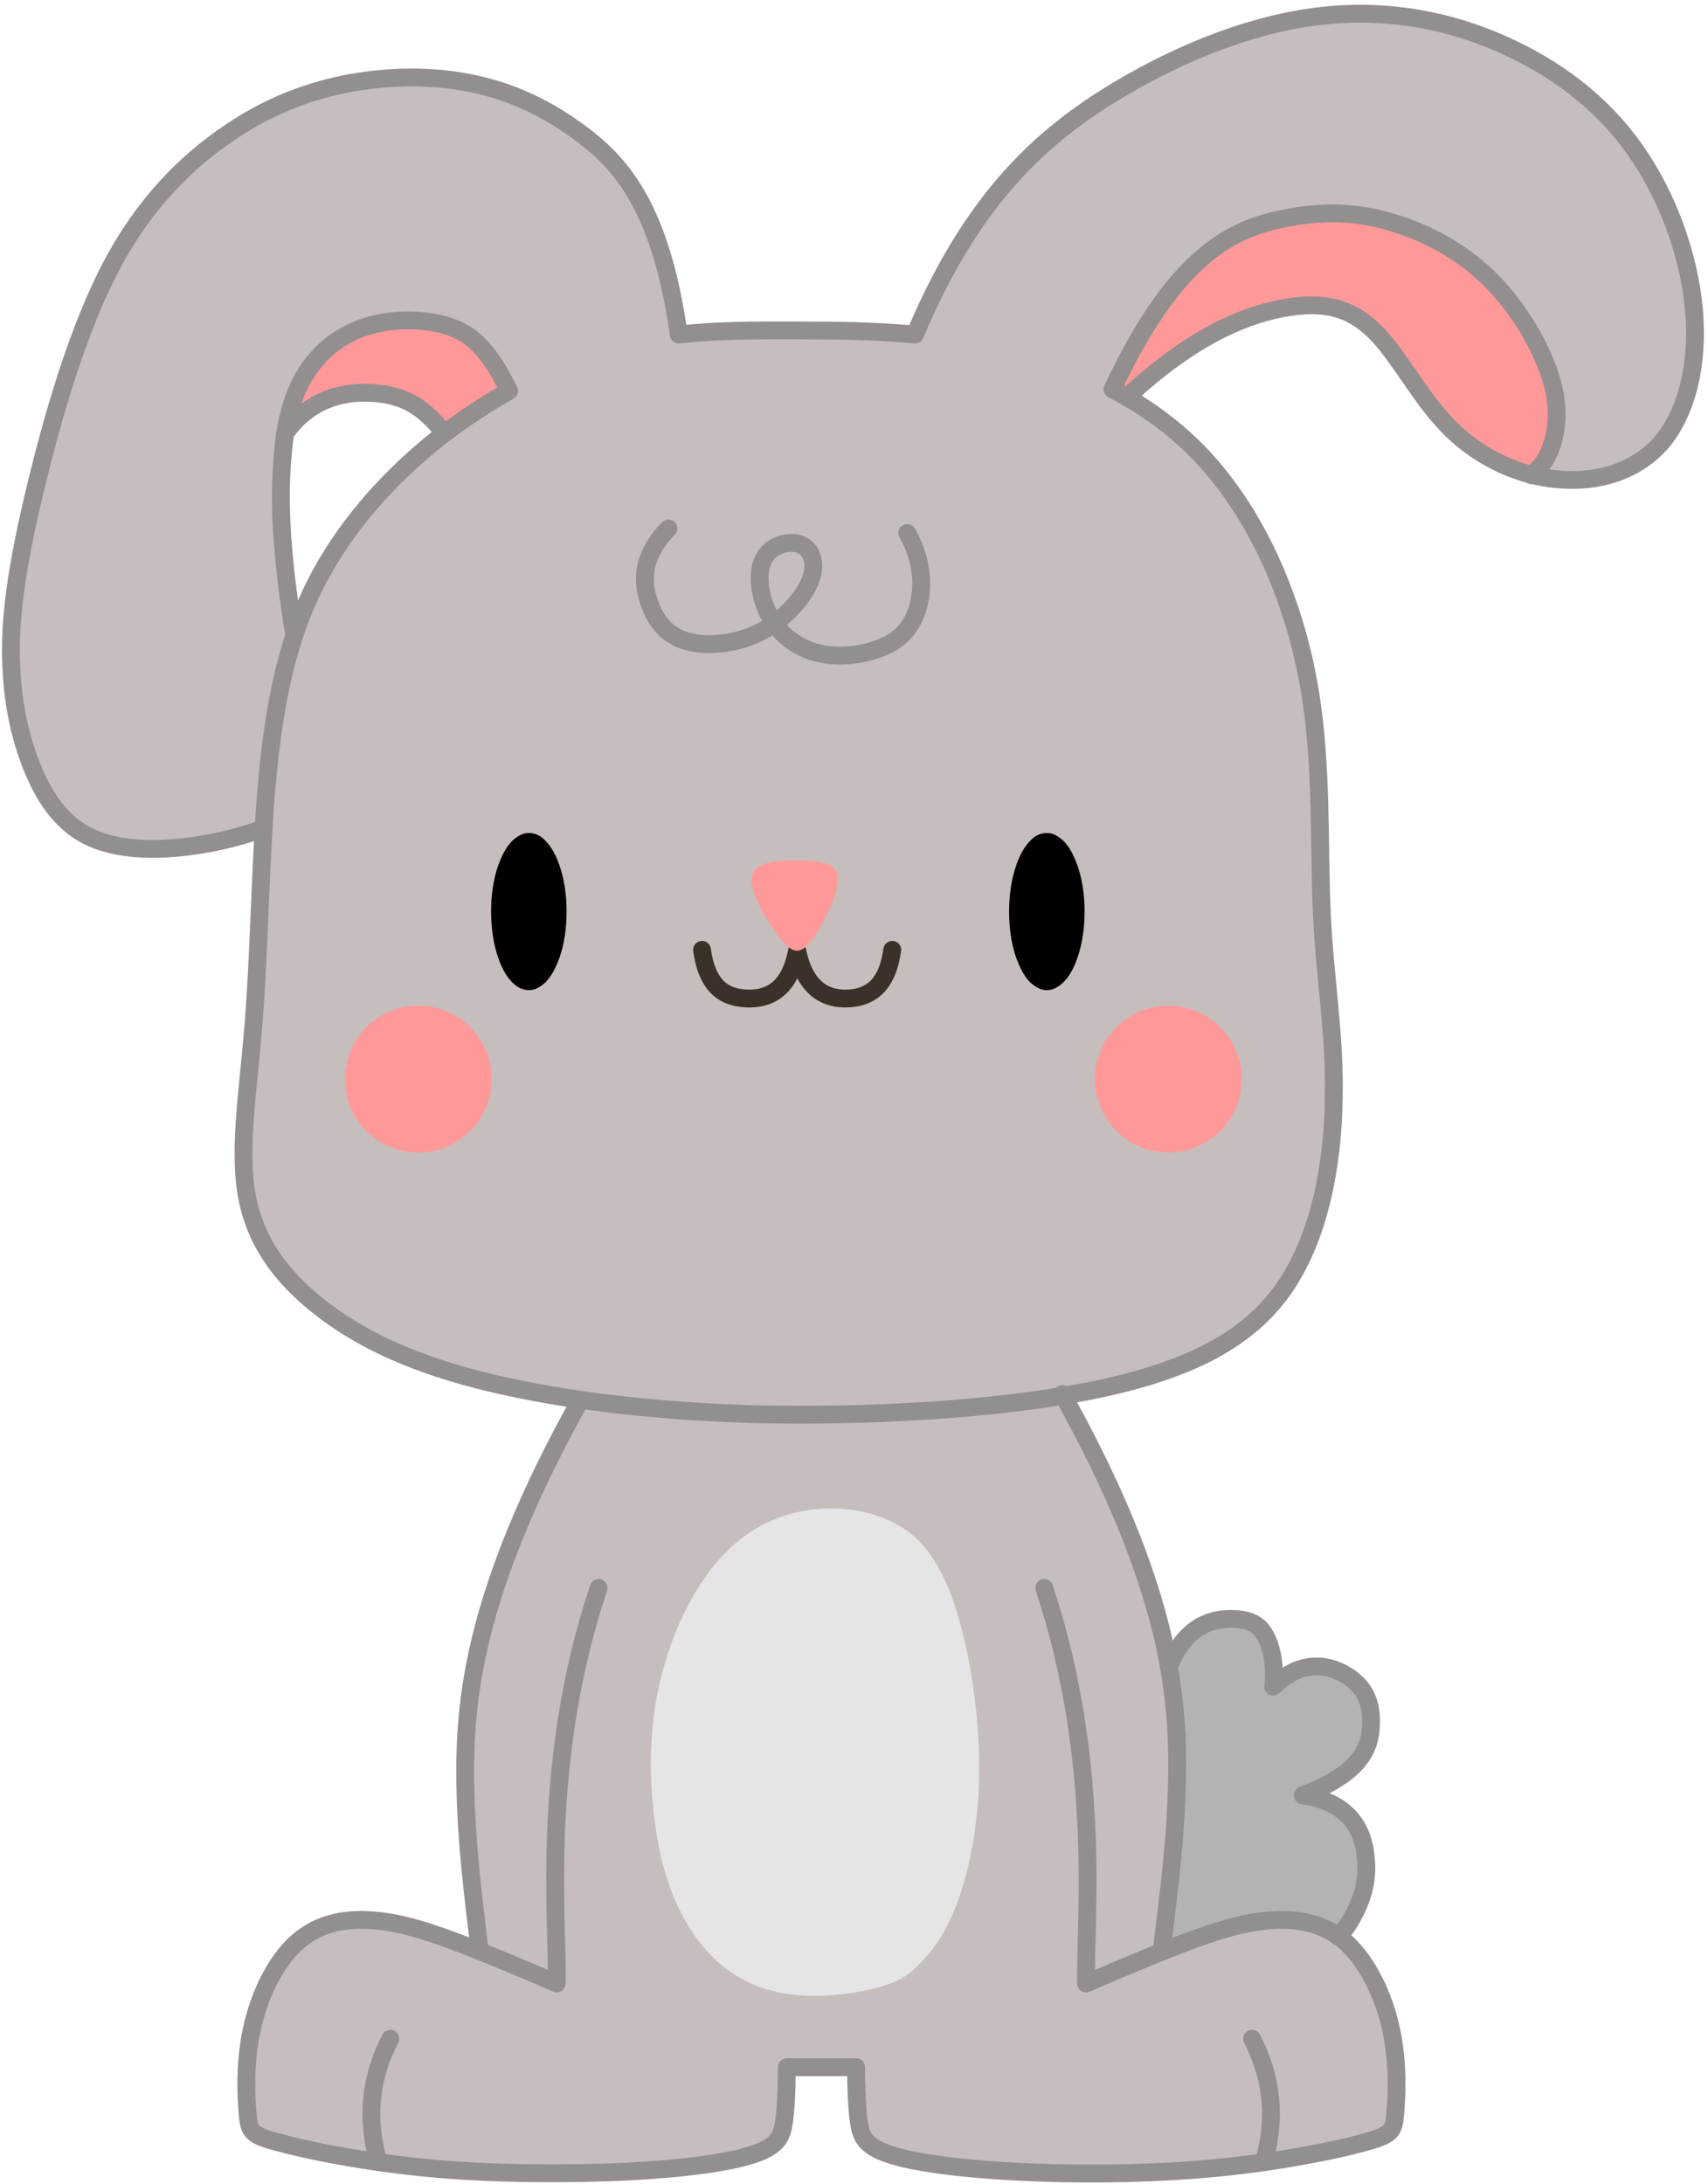 <?xml version="1.0" encoding="UTF-8"?><svg xmlns="http://www.w3.org/2000/svg" xmlns:xlink="http://www.w3.org/1999/xlink" height="422.4" preserveAspectRatio="xMidYMid meet" version="1.0" viewBox="-0.4 -1.0 330.4 422.4" width="330.4" zoomAndPan="magnify"><g><g><g id="change1_1"><path d="M269.4,407.8c-0.3,3.5-0.7,4.2-6.2,5.6c-5.5,1.5-16.2,3.7-28.7,4.9c-12.5,1.2-26.8,1.2-38.3,0.7 c-11.5-0.6-20.1-1.8-24.8-3.4c-4.7-1.6-5.4-3.5-5.8-6.5c-0.4-3-0.5-7.2-0.5-10.3h-13.4c0,3.1-0.1,7.2-0.5,10.3 c-0.4,3-1.1,4.9-5.8,6.5c-4.7,1.6-13.3,2.8-24.8,3.4c-11.5,0.6-25.8,0.5-38.3-0.7c-12.5-1.2-23.1-3.4-28.7-4.9 c-5.5-1.5-5.9-2.1-6.2-5.6c-0.3-3.5-0.6-9.9,0.8-16.3c1.4-6.5,4.5-13,8.8-16.9c4.3-3.8,9.9-4.9,16.6-4c4.7,0.6,9.9,2.2,18.8,5.8 c-1.5-12.8-2.7-21.1-2.8-32.7c-0.2-15.4,1.4-36.5,22.2-73.8c10.1,1.5,21.5,2.4,33.9,2.7c19.7,0.5,41.9-0.6,59.6-3.6 c12.6,22.6,18,39.2,20.4,52.2c1.5,8.3,1.7,15.1,1.6,21.1c-0.2,12-1.4,20.6-3,34.1c9-3.6,14.3-5.2,18.9-5.9c6.1-0.8,11.2,0,15.3,3 c0.4,0.3,0.9,0.7,1.3,1c4.3,3.8,7.4,10.4,8.8,16.9C270,397.9,269.7,404.3,269.4,407.8z" fill="#c6bdbd"/></g><g id="change1_2"><path d="M327.3,59.1c-0.9-10.6-5.2-22.3-11.6-31.4c-6.5-9.1-15.3-15.6-25.4-20.1c-10.1-4.4-21.7-6.9-34.4-5.5 c-12.7,1.3-26.7,6.3-40.5,14.7c-13.8,8.4-27.5,20.1-38.8,47c-7.7-0.7-14.8-0.8-23.1-0.8c-6.8,0-14.5-0.1-22.6,0.8 c-3.5-24.9-11.4-33.3-19.1-39c-7.7-5.7-15.1-8.6-22.7-9.9c-7.6-1.3-15.4-1-23,0.5c-7.6,1.6-14.9,4.4-22.6,9.7 c-7.7,5.3-15.9,13.1-22.5,25.7C14.4,63.4,9.5,80.6,6.2,94.5c-3.2,13.8-4.8,24.3-4.4,33.7c0.4,9.5,2.9,17.9,6.3,23.8 c3.3,5.8,7.5,9.1,13.5,10.4c6,1.4,13.9,0.8,21.4-0.9c2.4-0.6,4.8-1.2,7.6-2.3c-0.8,12.7-1,25.5-1.9,37.2c-1,13.1-3,24.6-1.4,33.7 c1.6,9.1,6.7,15.9,13.9,21.6c7.3,5.8,16.8,10.6,30.7,14.2c5.9,1.5,12.5,2.9,19.9,3.9c10.1,1.5,21.5,2.4,33.9,2.7 c19.7,0.5,41.9-0.6,59.6-3.6c1.6-0.3,3.1-0.5,4.6-0.8c18.3-3.6,30.4-9.3,37.6-19.4c7.3-10.1,9.8-24.5,10-37 c0.3-12.5-1.6-23.1-2.3-36.1c-0.6-13,0.1-28.4-2.3-42.9c-2.4-14.6-7.9-28.3-15.2-38.5c-5.8-8.1-12.6-14-20.2-18.4 c-0.9-0.5-1.8-1-2.8-1.5c12.4-26.6,23.8-31.1,33-33c9.2-1.9,16.1-1,22.6,1.2c6.6,2.2,12.8,5.8,17.9,11c5.1,5.2,9.1,12.1,11,17.7 c1.9,5.6,1.7,9.9,0.6,13.5c-0.7,2.4-1.9,4.5-4.1,6.2c1.7,0.5,3.5,0.8,5.2,0.9c7.5,0.7,14.9-1.4,19.9-7.1 C325.8,79.1,328.2,69.7,327.3,59.1z M85.6,82.7C85.5,82.7,85.5,82.7,85.6,82.7c-10.9,8.4-20.4,19.1-26.1,31.4 c-1,2.3-2,4.6-2.8,6.9l-0.2-1.2v1.9c-2.6-15.9-2.9-26-2.3-33.5c0.1-1.9,0.3-3.6,0.6-5.2c0.9-5.9,2.5-9.8,4.8-13 c2.9-4,6.9-6.8,11.7-8.1c4.7-1.3,10.2-1.2,14.4,0c4.2,1.2,7,3.5,10,8.3c0.8,1.3,1.5,2.7,2.4,4.4C93.7,76.9,89.5,79.6,85.6,82.7z" fill="#c6bdbd"/></g><g id="change2_1"><circle cx="225.6" cy="207.7" fill="#f99" r="14.2"/></g><g id="change2_2"><circle cx="80.5" cy="207.7" fill="#f99" r="14.2"/></g><path d="M135.4,182.7c1,7.3,4.5,9.2,8.5,9.4c4,0.2,8.4-1.3,9.9-9.3c1.6,7.9,6,9.5,9.9,9.3c4-0.2,7.5-2.2,8.5-9.4" fill="none" stroke="#3a3229" stroke-linecap="round" stroke-linejoin="round" stroke-width="3.448"/><g id="change3_1"><path d="M101.9,190.5c1.3,0,2.3-0.7,3.2-1.5c1.3-1.3,2.1-3.1,2.7-4.7c1-2.8,1.4-6,1.4-9c0-3-0.4-6.2-1.4-9 c-0.6-1.7-1.4-3.4-2.7-4.7c-0.8-0.9-1.9-1.5-3.2-1.5c-1.3,0-2.3,0.7-3.2,1.5c-1.3,1.3-2.1,3.1-2.7,4.7c-1,2.8-1.4,6-1.4,9 c0,3,0.4,6.2,1.4,9c0.6,1.7,1.4,3.4,2.7,4.7C99.5,189.8,100.6,190.5,101.9,190.5z"/></g><g id="change3_2"><path d="M202.1,190.5c-1.3,0-2.3-0.7-3.2-1.5c-1.3-1.3-2.1-3.1-2.7-4.7c-1-2.8-1.4-6-1.4-9c0-3,0.4-6.2,1.4-9 c0.6-1.7,1.4-3.4,2.7-4.7c0.8-0.9,1.9-1.5,3.2-1.5s2.3,0.7,3.2,1.5c1.3,1.3,2.1,3.1,2.7,4.7c1,2.8,1.4,6,1.4,9c0,3-0.4,6.2-1.4,9 c-0.6,1.7-1.4,3.4-2.7,4.7C204.4,189.8,203.4,190.5,202.1,190.5z"/></g><g id="change4_1"><path d="M251.7,346.2c9.6,1.4,11.8,7.3,12.2,12.1c0.5,4.7-0.8,8.3-2.7,11.7c-0.7,1.2-1.5,2.4-2.6,3.6 c-4.1-3-9.2-3.8-15.3-3c-4.7,0.6-9.9,2.3-18.9,5.9c1.6-13.5,2.8-22.1,3-34.1c0.1-6-0.1-12.8-1.6-21.1c3.4-8.3,8.8-9.3,12.4-9.2 c3.6,0.1,5.4,1.3,6.5,3.7c1.2,2.4,1.7,5.9,1.3,9.4c5.6-5.6,11.2-4.2,14.5-1.9c3.4,2.3,4.5,5.4,4.3,9.5 C264.6,336.9,263.1,341.9,251.7,346.2z" fill="#b7b2b2"/></g><g id="change2_3"><path d="M98,74.5c-4.3,2.4-8.4,5.1-12.4,8.2c-4.1-5.1-7.4-6.8-11.9-7.5c-5.7-0.8-13.5,0-18.9,7.7 c0.9-5.9,2.5-9.8,4.8-13c2.9-4,6.9-6.8,11.7-8.1c4.7-1.3,10.2-1.2,14.4,0c4.2,1.2,7,3.5,10,8.3C96.4,71.4,97.2,72.8,98,74.5z" fill="#f99"/></g><g id="change2_4"><path d="M299.9,84.6c-0.7,2.4-1.9,4.5-4.1,6.2h0c-5.7-1.5-11.1-4.5-15.5-8.8c-5.7-5.6-9.7-13.4-14.1-18.2 c-4.5-4.8-9.4-6.5-17.2-5.4c-7.7,1.1-18.3,5.2-31.4,17.4c-0.9-0.5-1.8-1-2.8-1.5c12.4-26.6,23.8-31.1,33-33 c9.2-1.9,16.1-1,22.6,1.2c6.6,2.2,12.8,5.8,17.9,11c5.1,5.2,9.1,12.1,11,17.7C301.2,76.7,301,81,299.9,84.6z" fill="#f99"/></g><g id="change5_1"><path d="M169.4,383.4c-4.1,1.1-10.4,2-16.1,1.4c-5.7-0.6-10.8-2.6-15.2-6.7c-4.4-4.1-8.1-10.1-10.4-19 c-2.2-8.9-3-20.7-1.2-31.1c1.8-10.4,6-19.6,10.8-25.7c4.8-6.1,10.2-9.3,15.9-10.7c5.7-1.4,11.6-1.1,16.8,0.8 c5.2,1.9,9.6,5.4,13,13.6c3.4,8.2,5.7,21.1,6,32.5c0.3,11.3-1.6,21-3.9,27.6c-2.3,6.6-5.1,10.1-7.4,12.5S173.5,382.3,169.4,383.4z" fill="#e5e5e5"/></g><g id="change2_5"><path d="M151.4,181.5c-1.6-1.7-3.9-5-5.1-7.8c-1.3-2.7-1.7-4.8-0.9-6.1c0.7-1.3,2.6-1.9,5.4-2.1s6.5-0.1,8.6,0.5 c2,0.7,2.4,1.9,2.3,3.4c-0.1,1.5-0.7,3.4-1.8,5.8c-1.1,2.4-2.8,5.3-4.2,6.7C154.2,183.3,153.1,183.2,151.4,181.5z" fill="#f99"/></g></g><g fill="none" stroke="#938f8f" stroke-linecap="round" stroke-linejoin="round" stroke-width="3.448"><path d="M217.6,75.8c13.1-12.2,23.6-16.2,31.4-17.4c7.7-1.2,12.7,0.6,17.2,5.4c4.5,4.8,8.4,12.6,14.1,18.2 c5.7,5.6,13.3,9.1,20.7,9.7c7.5,0.7,14.9-1.4,19.9-7c4.9-5.7,7.3-15,6.4-25.6s-5.1-22.3-11.6-31.4c-6.5-9.1-15.3-15.6-25.4-20.1 c-10.1-4.5-21.7-6.9-34.4-5.6c-12.7,1.3-26.7,6.4-40.5,14.7c-13.8,8.4-27.5,20.1-38.8,47c-7.7-0.7-14.8-0.8-23.1-0.8 c-6.9,0-14.5-0.1-22.6,0.8c-3.5-24.9-11.4-33.3-19.1-39c-7.7-5.7-15.1-8.6-22.7-9.9c-7.6-1.3-15.4-1-23,0.5 c-7.6,1.6-14.9,4.4-22.6,9.7c-7.7,5.3-15.9,13.1-22.5,25.7S9.5,80.6,6.2,94.5s-4.9,24.3-4.4,33.7c0.4,9.5,2.9,17.9,6.2,23.8 c3.3,5.8,7.5,9.1,13.5,10.4c6,1.4,13.9,0.8,21.4-0.9c2.4-0.6,4.8-1.2,7.6-2.3"/><path d="M225.7,321.3c3.4-8.3,8.8-9.3,12.4-9.2c3.6,0.1,5.4,1.3,6.5,3.7c1.2,2.4,1.7,5.9,1.3,9.4 c5.6-5.6,11.2-4.2,14.6-1.9c3.4,2.3,4.5,5.4,4.3,9.5c-0.2,4.1-1.8,9.1-13.2,13.4c9.5,1.4,11.8,7.3,12.2,12.1 c0.5,4.7-0.8,8.3-2.7,11.7c-0.7,1.2-1.5,2.4-2.6,3.6"/><path d="M115.4,306.1c-11.4,34.1-7.8,64.9-8.1,76.5c-18.8-8.1-26.8-11.1-33.6-12c-6.8-0.9-12.3,0.2-16.6,4 c-4.3,3.8-7.4,10.4-8.8,16.9c-1.4,6.5-1.1,12.8-0.8,16.3c0.3,3.5,0.7,4.2,6.2,5.6c5.5,1.5,16.2,3.7,28.7,4.9 c12.5,1.2,26.8,1.2,38.3,0.7c11.5-0.6,20.1-1.8,24.8-3.4c4.7-1.6,5.4-3.5,5.8-6.5c0.4-3,0.5-7.2,0.5-10.3c4.5,0,8.9,0,13.4,0 c0,3.1,0.1,7.2,0.5,10.3c0.4,3,1.1,4.9,5.8,6.5c4.7,1.6,13.3,2.8,24.8,3.4c11.5,0.6,25.8,0.5,38.3-0.7c12.5-1.2,23.2-3.4,28.7-4.9 c5.5-1.5,5.9-2.1,6.2-5.6c0.3-3.5,0.6-9.9-0.8-16.3c-1.4-6.5-4.5-13-8.8-16.9c-4.3-3.8-9.9-4.9-16.6-4c-6.8,0.9-14.8,3.9-33.6,12 c-0.3-11.6,3.2-42.5-8.1-76.5"/><path d="M56.5,121.7c-2.6-16-2.9-26-2.3-33.5c0.6-8.9,2.5-14.2,5.4-18.2c2.9-4,6.9-6.8,11.7-8.1 c4.7-1.3,10.2-1.2,14.4,0c4.2,1.2,7,3.5,10,8.3c0.8,1.3,1.5,2.7,2.4,4.4c-4.3,2.4-8.5,5.2-12.5,8.2c-10.8,8.3-20.3,19-26,31.3 c-5.7,12.3-7.6,26.2-8.7,40.4c-1,14.2-1.2,28.8-2.2,41.8c-1,13.1-3,24.6-1.4,33.7c1.6,9.1,6.7,15.9,13.9,21.6 c7.3,5.8,16.8,10.6,30.7,14.2c13.9,3.6,32.4,6.1,53.8,6.7c21.4,0.5,45.9-0.8,64.2-4.4c18.3-3.6,30.4-9.3,37.7-19.4 c7.3-10.1,9.8-24.5,10-37c0.3-12.5-1.7-23.1-2.3-36.1c-0.6-13,0.1-28.4-2.3-42.9c-2.4-14.6-7.9-28.3-15.2-38.5 c-6.4-9.1-14.3-15.4-23-19.9c12.4-26.6,23.8-31.1,33-33c9.2-1.9,16.1-1,22.6,1.2c6.6,2.2,12.8,5.8,17.9,11 c5.1,5.2,9.1,12.1,11,17.7c1.9,5.6,1.7,9.9,0.6,13.5c-0.7,2.4-1.9,4.5-4.1,6.2"/><path d="M205.1,268.6c20.8,37.3,22.4,58.4,22.2,73.8c-0.2,12-1.4,20.6-3,34.1"/><path d="M111.8,269.9c-20.8,37.3-22.4,58.4-22.2,73.8c0.2,11.6,1.3,20,2.8,32.7"/><path d="M241.8,393.3c3.9,7.5,4.7,15.4,2.3,23.8"/><path d="M75.1,393.3c-3.9,7.5-4.7,15.4-2.3,23.8"/><path d="M128.9,101.2c-5.5,5.7-5,10.6-3.7,14.4c1.3,3.7,3.5,6.3,7.2,7.4c3.8,1.1,9.2,0.6,13.5-1.4 c4.4-2,7.7-5.5,9.5-8.4c1.7-2.9,1.8-5,1.2-6.6c-0.6-1.6-1.9-2.6-3.8-2.6c-2,0-4.6,0.9-5.7,3.6c-1.1,2.7-0.5,7.1,1.4,10.6 c1.9,3.5,5.3,6.1,9.3,7.1c4,1,8.7,0.4,12.2-1c3.5-1.4,5.7-3.5,7-7.3c1.2-3.7,1.4-9.1-1.9-14.9"/><path d="M54.7,82.9c5.4-7.7,13.1-8.5,18.9-7.7c4.5,0.7,7.8,2.4,11.9,7.5"/></g></g></svg>